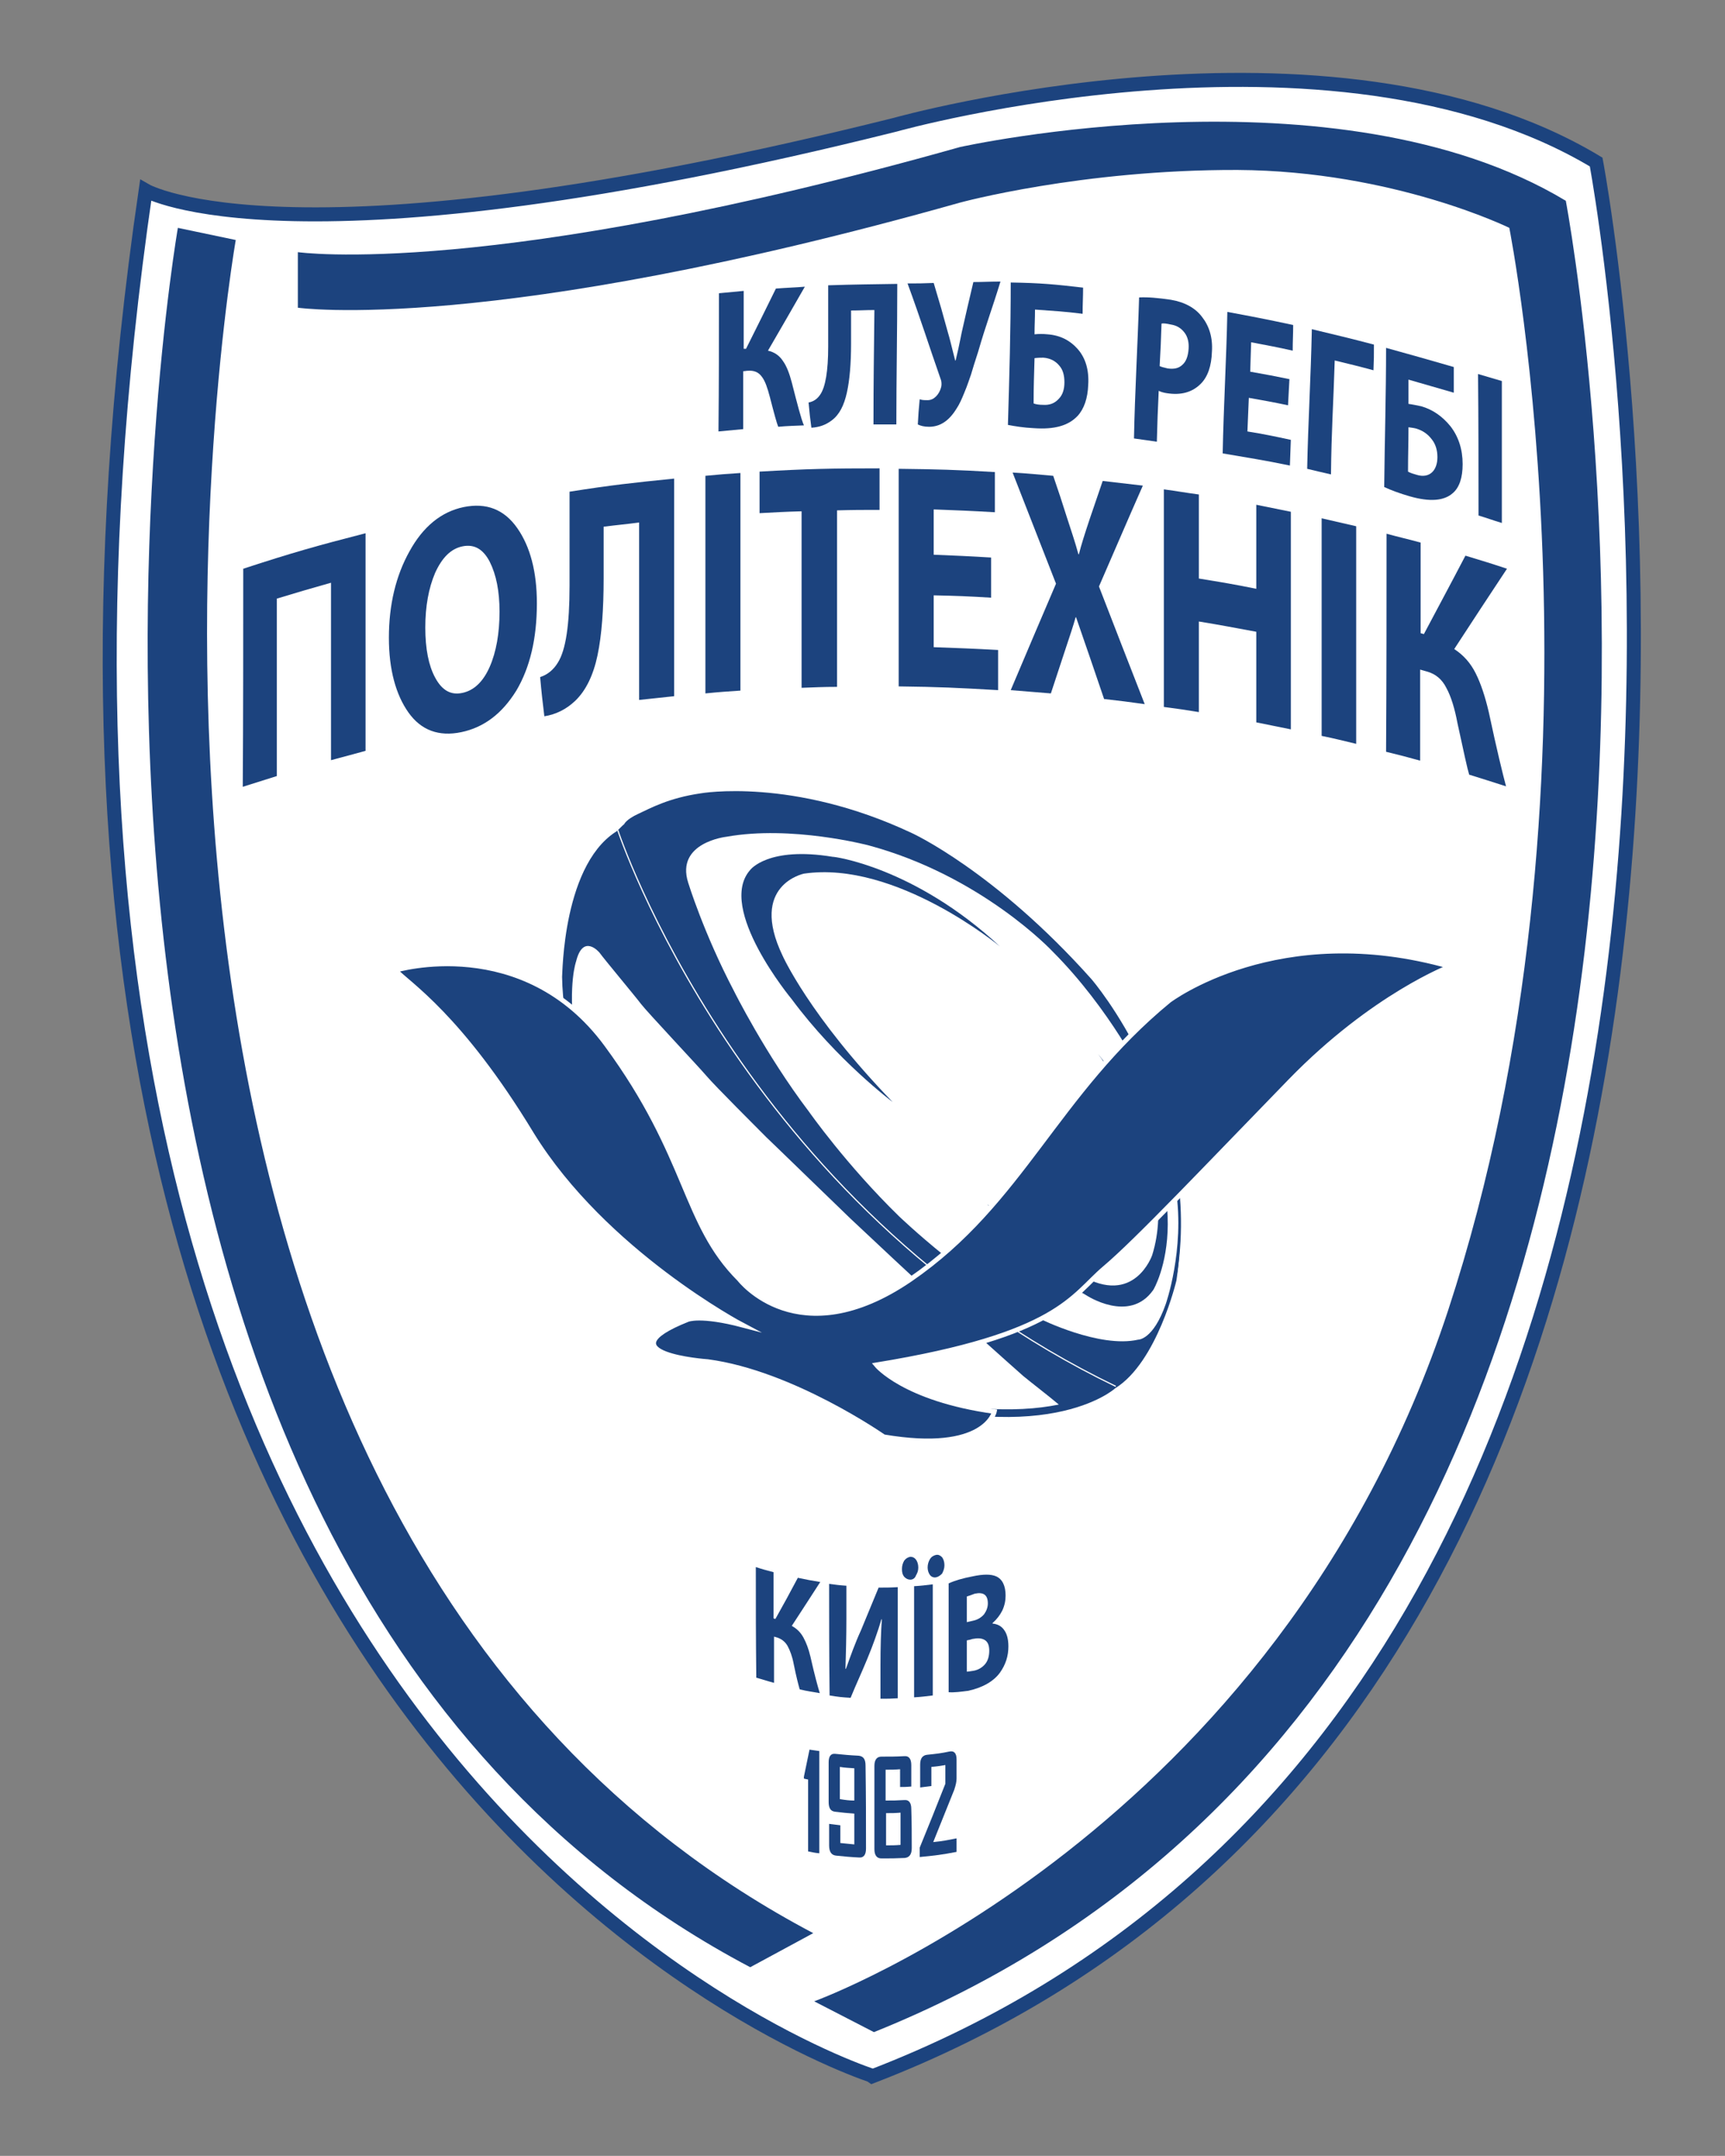 <svg xml:space="preserve" style="enable-background:new 0 0 369.5 461.7;" viewBox="0 0 369.5 461.7" y="0px" x="0px" xmlns:xlink="http://www.w3.org/1999/xlink" xmlns="http://www.w3.org/2000/svg" id="Layer_1" version="1.1">
<rect x="0" y="0" width="369.5" height="461.7" fill="#808080" stroke="none"/>
<style type="text/css">
	.st0{fill:#FFFFFF;stroke:#1C437E;stroke-width:3;stroke-miterlimit:10;}
	.st1{fill:#1C437E;}
	.st2{fill:none;stroke:#000000;stroke-miterlimit:10;}
	.st3{fill:#FFFFFF;}
	.st4{display:none;fill:#FFFFFF;}
	.st5{display:none;fill:#1C437E;}
	.st6{fill:none;stroke:#FFFFFF;stroke-width:0.25;stroke-miterlimit:10;}
	.st7{fill:#1C437E;stroke:#FFFFFF;stroke-miterlimit:10;}
	.st8{fill:none;}
</style>
<path d="M31.2,40.8c0,0,31.4,18.2,160.6-14.1c0,0,93.2-26.2,150.1,8c0,0,61.5,326.3-154.9,409.9
	C187,444.6-18.3,379.8,31.2,40.8z" class="st0"></path>
<g>
	<g>
		<path d="M154,62.8c2.2-0.2,3.2-0.3,5.3-0.5c0,4.9,0,7.4,0,12.4c0.2,0,0.3,0,0.5,0c2.6-5.2,3.9-7.8,6.4-12.9
			c2.5-0.2,3.8-0.2,6.2-0.4c-3.1,5.4-4.7,8.2-7.9,13.7c1.4,0.3,2.5,1.1,3.2,2.2c0.8,1.1,1.4,2.7,1.9,4.6c1.2,4.7,2,7.8,2.6,9.2
			c-2.2,0.1-3.3,0.1-5.5,0.3c-0.3-0.7-0.9-2.9-1.8-6.4c-0.5-1.9-1-3.4-1.7-4.3c-0.7-1-1.7-1.4-3-1.3c-0.4,0-0.6,0.1-1,0.1
			c0,5,0,7.5,0,12.4c-2.1,0.2-3.2,0.3-5.3,0.5C154,82.5,154,72.6,154,62.8z" class="st1"></path>
		<path d="M177.4,61.1c6-0.2,8.9-0.2,14.8-0.3c0,10-0.2,20.1-0.2,30.1c-2,0-2.9,0-4.9,0c0-9.6,0.1-14.7,0.2-24.5
			c-2,0-3,0.1-5,0.1c0,2.8,0,4.3,0,7.1c0,4.3-0.3,7.8-0.9,10.5c-0.6,2.7-1.6,4.7-3.2,5.9c-1.3,1-2.7,1.5-4.4,1.6
			c-0.3-2.2-0.4-3.2-0.6-5.4c1.1-0.2,1.9-0.8,2.5-1.7c1.1-1.6,1.7-5,1.7-10.3C177.4,68.9,177.4,66.3,177.4,61.1z" class="st1"></path>
		<path d="M194.4,60.7c2.2,0,3.3,0,5.6-0.1c1.3,4.3,1.9,6.4,3.1,10.8c0.2,0.6,0.7,2.6,1.5,5.8c0,0,0.1,0,0.1,0
			c0.1-0.4,0.3-1.3,0.6-2.6c0.3-1.3,0.5-2.5,0.7-3.4c1-4.4,1.5-6.6,2.5-10.8c2.1,0,3.4-0.1,5.8-0.1c-1.8,5.9-3,8.9-4.8,15.1
			c-0.7,2.1-1.2,3.8-1.5,4.8c-0.4,1.1-0.8,2.4-1.4,3.8c-0.6,1.5-1.1,2.6-1.7,3.5c-1.6,2.6-3.5,3.9-5.9,3.9c-1,0-1.8-0.2-2.4-0.5
			c0.1-2.1,0.2-3.2,0.4-5.4c0.5,0.2,1,0.2,1.7,0.2c0.7,0,1.3-0.3,1.8-0.8c0.5-0.5,0.9-1.2,1.1-2c0.1-0.4,0.1-0.9,0-1.4
			C198.7,73.2,197.4,68.9,194.4,60.7z" class="st1"></path>
		<path d="M216.5,60.5c6.4,0.1,9.5,0.4,15.5,1.1c0,2.2-0.1,3.3-0.1,5.6c-4-0.5-6-0.6-10.2-0.9c0,2.1-0.1,3.2-0.1,5.3
			c0.9-0.1,1.8-0.1,2.8,0c2.7,0.2,4.8,1.3,6.4,3.1c1.7,1.9,2.5,4.5,2.3,7.7c-0.1,2.9-0.9,5.2-2.3,6.7c-2,2.1-5,2.9-9.3,2.6
			c-2.2-0.1-4-0.4-5.6-0.7C216.2,80.8,216.5,70.7,216.5,60.5z M221.6,76.7c-0.1,3.9-0.2,5.8-0.2,9.7c0.5,0.2,1.2,0.3,2,0.3
			c1.4,0.1,2.5-0.3,3.4-1.3c0.8-0.8,1.2-2,1.2-3.5c0-1.5-0.3-2.7-1.1-3.6c-0.8-1-2-1.6-3.4-1.7C223,76.6,222.4,76.6,221.6,76.7z" class="st1"></path>
		<path d="M242.9,93.9c0.2-10.1,0.8-20.1,1.1-30.2c1.8-0.1,4.1,0.1,6.8,0.5c3,0.5,5.3,1.8,6.7,3.7
			c1.5,1.9,2.3,4.4,2.1,7.4c-0.1,3.1-0.9,5.4-2.4,6.9c-1.8,1.8-4.2,2.5-7.3,2c-0.7-0.1-1.3-0.3-1.7-0.5c-0.2,4.4-0.3,6.6-0.4,10.9
			C245.9,94.3,244.9,94.2,242.9,93.9z M248.8,69.3c-0.1,3.6-0.2,5.4-0.4,9.1c0.4,0.2,0.9,0.3,1.7,0.5c1.3,0.2,2.4,0,3.2-0.8
			c0.8-0.7,1.2-1.9,1.3-3.4c0.1-1.4-0.2-2.6-0.9-3.5c-0.7-0.9-1.6-1.5-2.9-1.7C249.9,69.3,249.2,69.2,248.8,69.3z" class="st1"></path>
		<path d="M276.2,81.2c-0.1,2.2-0.2,3.3-0.3,5.6c-3.3-0.7-5-1-8.4-1.6c-0.1,2.9-0.2,4.3-0.3,7.2c3.7,0.6,5.6,1,9.3,1.8
			c-0.1,2.2-0.1,3.3-0.2,5.5c-5.8-1.2-8.6-1.6-14.4-2.6c0.2-10.1,0.8-20.2,1-30.3c5.4,1,8.5,1.6,14.1,2.8c0,2.2-0.1,3.3-0.1,5.5
			c-3.5-0.8-5.3-1.1-8.9-1.8c-0.1,2.5-0.1,3.8-0.2,6.3C271.2,80.2,272.8,80.5,276.2,81.2z" class="st1"></path>
		<path d="M281,70.5c5.4,1.3,8,1.9,13.3,3.3c0,2.2,0,3.3-0.1,5.5c-3.3-0.9-5-1.3-8.3-2.1c-0.3,9.7-0.7,14.8-0.8,24.4
			c-2.1-0.5-3.1-0.7-5.1-1.2C280.2,90.4,280.8,80.5,281,70.5z" class="st1"></path>
		<path d="M296.9,74.5c5.8,1.6,8.6,2.4,14.5,4.1c0,2.2,0,3.3,0,5.5c-3.9-1.1-5.8-1.7-9.7-2.8c0,2.1,0,3.1,0,5.2
			c0.8,0.1,1.7,0.3,2.7,0.5c2.5,0.7,4.6,2.2,6.3,4.3c1.7,2.2,2.6,4.9,2.6,8.1c0,2.9-0.7,5-2.1,6.2c-1.9,1.7-5,1.9-9.2,0.7
			c-2.1-0.6-4-1.3-5.5-2C296.6,94.4,296.9,84.5,296.9,74.5z M301.7,91.5c0,3.8-0.1,5.7-0.1,9.5c0.5,0.3,1.2,0.5,1.9,0.7
			c1.3,0.4,2.5,0.2,3.3-0.6c0.7-0.7,1.1-1.8,1.1-3.2c0-1.5-0.4-2.8-1.2-3.8c-0.9-1.2-2-1.9-3.3-2.3
			C303.1,91.7,302.5,91.6,301.7,91.5z" class="st1"></path>
		<path d="M316.6,80.1c2,0.6,3.1,0.9,5.1,1.5c0,10.1,0,20.3,0,30.4c-2-0.6-3-1-5-1.6C316.7,100.3,316.7,90.2,316.6,80.1
			z" class="st1"></path>
	</g>
</g>
<g>
	<g>
		<path d="M205.6,43.4C104.9,71.8,63.8,65.9,63.8,65.9V54c0,0,41.1,5.9,141.8-22.5c0,0,80.8-18,129.8,11.5
			c0,0,58.8,308.9-148.2,392.2l-12.8-6.6c0,0,98.9-35.8,135.8-148C347,168.3,323.3,48.8,323.3,48.8s-24.8-12.2-58.2-12.4
			C231.6,36.3,205.6,43.4,205.6,43.4z" class="st1"></path>
	</g>
	<path d="M174.2,414l-13.5,7.3C-10.9,330.8,38.1,48.8,38.1,48.8l12.4,2.6C50.5,51.4,2.6,323.5,174.2,414" class="st1"></path>
</g>
<g>
	<g>
		<path d="M133,177.5c0,0,0.9-0.4,3.5-1.6c2.6-1.2,6.5-3.4,13.4-4.2c0,0,19.7-3.5,45.2,8.5c0,0,17.7,8.1,38.5,31.3
			c0,0,23.7,27.3,18.4,62.7c0,0-4.1,17.5-13.1,23.1c0,0-15.2,14-56.7-0.2c0,0-27.5-10.5-47.4-40.4c0,0-14.1-26.2-14.4-47.5
			C120.5,209.1,120.4,184.1,133,177.5z" class="st1"></path>
		<path d="M136.7,174.3c-2.6,1.2-3,2.2-3,2.2c-0.3,0.2-1.2,1.2-1.5,1.4c0.2,5.8,3.5,19.1,22.9,45.2
			c0,0,50.6,68.6,84.3,72.2c8.8-5.8,12.8-22.9,12.8-22.9c5.3-35.3-18.4-62.7-18.4-62.7c-20.7-23.2-38.5-31.3-38.5-31.3
			c-25.5-12-45.2-8.5-45.2-8.5C143.2,170.9,139.3,173.1,136.7,174.3z" class="st1"></path>
		<path d="M219.2,294.7c-2.3-2-16.4-14.7-18.5-16.5c-2.1-1.8-16.6-15.4-18.5-17.2c-1.9-1.8-16.5-16-18.1-17.5
			c-1.5-1.5-11.1-11.1-12.7-13c-1.6-1.9-12.9-13.9-14.1-15.5c-1.2-1.6-7.9-9.6-8.9-11c0,0-3.5-4.2-5,1.9c0,0-1.7,4.6-0.4,15.5
			c3.1,17.9,11.9,33.7,11.9,33.7c19.9,29.9,47.4,40.4,47.4,40.4c21.2,7.2,35.6,7.1,44.5,5.3C224.8,299.1,220.9,296.1,219.2,294.7z" class="st3"></path>
		<path d="M155.6,179.2c0,0-10.9,1.2-8.2,9.8c0,0,3.3,10.8,9.8,23.2c0,0,6.7,13.5,16.1,25.9c0,0,8,11.4,19.3,22.4
			c0,0,15.5,14.9,30.1,21.9c0,0,12.8,6.4,21.1,4.5c0,0,3.2,0.1,5.9-7.6c0,0,4.1-11.6,2.2-24.4c0,0-1.3-12.2-6.8-23.9
			c0,0-7.2-14.8-19.7-27.3c0,0-15.2-16.2-39.5-22.7C185.8,181,169.6,176.7,155.6,179.2z" class="st3"></path>
		<path d="M235.2,225.7c0,0,17.8,23.3,11.6,43.1c0,0-3.8,11.1-15.3,4.3c0,0-10.3-5.5-20-15.2c0,0,9.8,13.1,21.2,19.5
			c0,0,9.2,6.1,14.3-1.1C247.1,276.3,259.2,255.6,235.2,225.7z" class="st1"></path>
		<path d="M214.2,202.7c0,0-22.3-18.5-42-15.6c0,0-11.8,2.4-4.6,17.5c0,0,5.7,12.9,23.6,31.4c0,0-11.9-8.9-21.6-22
			c0,0-16.2-19.5-8.9-27.7c0,0,3.8-5.1,17.7-2.8C178.4,183.4,195.8,185.6,214.2,202.7z" class="st1"></path>
		<path d="M233.7,209.9c-20.5-24-38.5-31.3-38.5-31.3c-25.5-12-45.2-8.5-45.2-8.5c-6.9,0.8-10.8,3-13.4,4.2
			c-2.6,1.2-3.6,3.2-3.6,3.2c-0.3,0.1-0.5,0.3-0.7,0.4c0,0.3-0.1,0.6-0.1,0.8c0,0.6,0.1,1.2,0.2,1.9c1.1-1.7,4.7-6.2,14.5-7.7
			c0,0,17-2.7,32,1.9c0,0,21,6.5,32.7,16.4c0,0,14.9,10,28.9,30.1c0,0,6.2,10.6,9.2,19.3C245.6,223.7,233.7,209.9,233.7,209.9z" class="st4"></path>
		<path d="M229.2,232.7c0,0-10.9-6.6-15.1-7.8c0,0-3-7.6-7.8-13.8c0,0,5.5,8.4,2.9,12.2c0,0-1.8,3.3-8.1,0.4
			c0,0-4.6-3-7.3-6.2c0,0,6.5,8.4,13.4,11.4c0,0,4.2,7.9,10.4,11.4c0,0-9.1-7-4.8-10.5C212.9,229.8,216.9,226.2,229.2,232.7z" class="st5"></path>
	</g>
	<path d="M132.3,177.7c0,0,26.4,80.5,106.7,119.2" class="st6"></path>
</g>
<path d="M84.7,207.8c0,0,27.4-8.3,45.2,15.9c17.8,24.2,16.4,38.2,28.5,50.3c0,0,12.6,16.4,36.6,0
	c23.9-16.4,31.2-39.8,55.4-59.7c0,0,23.4-17.8,60.2-7.3c0,0-16.4,6.2-34.2,24.5c-17.8,18.3-32.8,34.2-39.8,40.1
	c-7,5.9-9.7,14.3-48.9,20.7c0,0,5.9,7.3,25.3,10c0,0-1.9,9.1-23.7,5.4c0,0-19.6-13.7-37.7-16.1c0,0-22.9-1.6-4.3-9
	c0,0,2.7-1.2,11.8,1.2c0,0-29.6-15.6-45.2-40.9C98.5,217.5,87.4,210.7,84.7,207.8z" class="st7"></path>
<g>
	<g>
		<path d="M52.1,121.8c10.4-3.4,15.7-4.9,26.2-7.6c0,15.5,0,31.1,0,46.6c-2.9,0.8-4.4,1.2-7.4,2c0-12.7,0-25.3,0-38
			c-4.6,1.3-7,2-11.6,3.4c0,12.7,0,25.3,0,38c-2.9,0.9-4.4,1.4-7.3,2.3C52.1,152.9,52.1,137.4,52.1,121.8z" class="st1"></path>
		<path d="M98.8,156.8C98.7,156.8,98.7,156.8,98.8,156.8c-4.8,1-8.6-0.4-11.3-4.2s-4.2-9.2-4.2-16
			c0-7.1,1.5-13.3,4.4-18.5c2.9-5.3,6.8-8.5,11.6-9.5c4.9-1,8.7,0.5,11.5,4.5c2.8,4,4.2,9.4,4.2,16.1c0,7.6-1.5,13.8-4.4,18.7
			C107.5,152.9,103.6,155.8,98.8,156.8z M99,148.4C99.1,148.4,99.1,148.4,99,148.4c2.5-0.5,4.5-2.4,5.9-5.6
			c1.4-3.2,2.1-7.2,2.1-11.8c0-4.4-0.7-7.9-2.1-10.7c-1.4-2.7-3.3-3.8-5.8-3.3c-2.5,0.5-4.4,2.4-5.9,5.7c-1.4,3.3-2.1,7.2-2.1,11.7
			c0,4.5,0.7,8.1,2.1,10.7C94.7,147.9,96.6,148.9,99,148.4z" class="st1"></path>
		<path d="M122,105.3c8.9-1.4,13.4-1.9,22.4-2.8c0,15.5,0,31.1,0,46.6c-3,0.3-4.5,0.5-7.5,0.8c0-12.7,0-25.3,0-38
			c-3,0.4-4.5,0.5-7.6,0.9c0,4.4,0,6.6,0,11.1c0,6.6-0.4,12.1-1.3,16.4c-0.9,4.3-2.5,7.6-4.8,9.8c-1.9,1.8-4.1,2.9-6.6,3.3
			c-0.4-3.3-0.6-5-0.9-8.4c1.6-0.5,2.9-1.6,3.8-3.1c1.7-2.7,2.5-8.1,2.5-16.4C122,117.5,122,113.5,122,105.3z" class="st1"></path>
		<path d="M151.1,101.9c3-0.3,4.5-0.4,7.5-0.6c0,15.5,0,31.1,0,46.6c-3,0.2-4.5,0.3-7.5,0.6
			C151.1,133,151.1,117.4,151.1,101.9z" class="st1"></path>
		<path d="M171.7,147.3c0-12.6,0-25.2,0-37.8c-3.6,0.1-5.4,0.2-9,0.4c0-3.5,0-5.3,0-8.9c10.3-0.6,15.4-0.7,25.7-0.7
			c0,3.5,0,5.3,0,8.9c-3.7,0-5.5,0-9.1,0.1c0,12.6,0,25.2,0,37.8C176.2,147.1,174.7,147.2,171.7,147.3z" class="st1"></path>
		<path d="M212.3,119.4c0,3.4,0,5.1,0,8.6c-4.9-0.3-7.4-0.4-12.3-0.5c0,4.4,0,6.6,0,11.1c5.5,0.2,8.3,0.3,13.8,0.6
			c0,3.5,0,5.2,0,8.6c-8.5-0.5-12.8-0.7-21.3-0.8c0-15.5,0-31.1,0-46.6c8.2,0.1,12.4,0.2,20.6,0.7c0,3.5,0,5.2,0,8.6
			c-5.2-0.3-7.8-0.4-13.1-0.6c0,3.9,0,5.8,0,9.7C204.9,119,207.4,119.1,212.3,119.4z" class="st1"></path>
		<path d="M245.2,150.8c-3.5-0.5-5.2-0.7-8.7-1.1c-1.2-3.5-1.8-5.3-3-8.8c-0.4-1.2-1.4-4-3-8.7c0,0-0.1,0-0.1,0
			c-0.4,1.5-1.3,4.2-2.6,8.1c-1.1,3.3-1.6,4.9-2.7,8.2c-3.4-0.3-5.2-0.4-8.6-0.7c3.9-9.2,5.8-13.7,9.7-22.8
			c-3.7-9.5-5.6-14.3-9.3-23.8c3.5,0.2,5.2,0.4,8.7,0.7c1.2,3.5,1.8,5.3,2.9,8.8c0.9,2.8,1.8,5.4,2.5,8c0,0,0.1,0,0.1,0
			c0.5-2,1.3-4.5,2.3-7.5c1.1-3.3,1.7-4.9,2.8-8.2c3.4,0.4,5.2,0.6,8.6,1c-3.8,8.6-5.6,12.9-9.4,21.6
			C239.3,135.7,241.3,140.8,245.2,150.8z" class="st1"></path>
		<path d="M249.3,104.8c3,0.4,4.5,0.7,7.5,1.1c0,7.2,0,10.8,0,18c4.9,0.8,7.4,1.2,12.3,2.2c0-7.2,0-10.8,0-18
			c3,0.6,4.5,0.9,7.4,1.5c0,15.5,0,31.1,0,46.6c-3-0.6-4.5-0.9-7.4-1.5c0-7.8,0-11.7,0-19.4c-4.9-0.9-7.4-1.4-12.3-2.2
			c0,7.8,0,11.7,0,19.4c-3-0.5-4.5-0.7-7.5-1.1C249.3,135.9,249.3,120.3,249.3,104.8z" class="st1"></path>
		<path d="M283.1,111c3,0.7,4.4,1,7.4,1.7c0,15.5,0,31.1,0,46.6c-3-0.7-4.4-1.1-7.4-1.7
			C283.1,142,283.1,126.5,283.1,111z" class="st1"></path>
		<path d="M297,114.3c2.9,0.8,4.4,1.1,7.3,1.9c0,7.8,0,11.7,0,19.4c0.3,0.1,0.4,0.1,0.7,0.2c3.6-6.8,5.4-10.1,8.9-16.8
			c3.6,1.1,5.3,1.6,8.9,2.8c-4.5,6.8-6.8,10.3-11.3,17.2c2,1.3,3.5,3,4.6,5.2c1.1,2.2,2,4.9,2.8,8.3c1.7,8,3,13.3,3.7,15.9
			c-3.1-1-4.7-1.5-7.9-2.5c-0.4-1.3-1.2-5-2.5-11c-0.6-3.2-1.4-5.8-2.4-7.6c-0.9-1.8-2.3-3-4.2-3.5c-0.6-0.2-0.8-0.2-1.4-0.4
			c0,7.8,0,11.7,0,19.5c-2.9-0.8-4.4-1.2-7.3-1.9C297,145.4,297,129.9,297,114.3z" class="st1"></path>
	</g>
</g>
<g>
	<g>
		<path d="M161.9,335.6c1.5,0.5,2.3,0.7,3.8,1.1c0,4,0,5.9,0,9.9c0.1,0,0.2,0.1,0.4,0.1c1.9-3.4,2.9-5.2,4.8-8.8
			c1.9,0.4,2.9,0.6,4.8,0.9c-2.5,3.9-3.7,5.7-6.1,9.4c1.1,0.6,1.9,1.4,2.5,2.5s1.1,2.4,1.5,4.1c0.9,4,1.6,6.5,2,7.8
			c-1.7-0.3-2.6-0.4-4.3-0.8c-0.2-0.7-0.7-2.5-1.3-5.5c-0.3-1.6-0.8-2.9-1.3-3.8c-0.5-0.9-1.3-1.5-2.2-1.8c-0.3-0.1-0.4-0.1-0.7-0.2
			c0,4,0,6,0,9.9c-1.5-0.4-2.3-0.7-3.8-1.1C161.9,349.9,161.9,345.1,161.9,335.6z" class="st1"></path>
		<path d="M177.6,339.2c1.5,0.2,2.2,0.3,3.7,0.4c0,2.8,0,4.2,0,7.1c0,3.8-0.1,7.4-0.2,10.7c0,0,0,0,0.1,0
			c1-2.8,2-5.6,3.2-8.2c1.5-3.7,2.3-5.5,3.8-9.2c1.6,0,2.5,0,4.1-0.1c0,9.5,0,14.3,0,23.8c-1.5,0.1-2.2,0.1-3.7,0.1c0-2.8,0-4.2,0-7
			c0-4.1,0.1-7.5,0.3-10c0,0,0,0-0.1,0c-0.8,2.7-1.8,5.5-3,8.4c-1.4,3.4-2.2,5-3.6,8.4c-1.8-0.1-2.7-0.2-4.5-0.5
			C177.6,353.4,177.6,348.7,177.6,339.2z" class="st1"></path>
		<path d="M195,338.3C195,338.3,195,338.3,195,338.3c-0.5,0-0.9-0.2-1.3-0.6c-0.4-0.5-0.5-1-0.5-1.7
			c0-0.7,0.2-1.3,0.5-1.8c0.4-0.5,0.8-0.7,1.3-0.8c0.5,0,0.9,0.2,1.2,0.6s0.5,1,0.5,1.7c0,0.7-0.2,1.2-0.5,1.7
			C196,338,195.5,338.3,195,338.3z M195.8,339.7c1.6-0.1,2.4-0.2,4-0.4c0,9.5,0,14.3,0,23.8c-1.6,0.2-2.4,0.3-4,0.4
			C195.8,353.9,195.8,349.2,195.8,339.7z M200.5,337.8C200.5,337.8,200.5,337.8,200.5,337.8c-0.5,0.1-1-0.1-1.3-0.5
			c-0.3-0.4-0.5-1-0.5-1.6c0-0.7,0.2-1.3,0.5-1.8c0.3-0.5,0.8-0.8,1.3-0.9c0.5-0.1,0.9,0.1,1.3,0.5c0.3,0.4,0.5,1,0.5,1.7
			c0,0.7-0.2,1.2-0.5,1.8C201.4,337.4,201,337.7,200.5,337.8z" class="st1"></path>
		<path d="M203.2,362.4c0-9.3,0-14,0-23.3c1.3-0.6,3-1.1,5.1-1.5c2.3-0.5,4-0.5,5.1,0c1.3,0.6,2,2,2,4.1
			c0,1.1-0.2,2.1-0.7,3.2c-0.5,1-1.2,1.9-2.1,2.7c0,0,0,0,0,0.1c1,0.1,1.9,0.5,2.5,1.4c0.6,0.8,0.9,2,0.9,3.5c0,2.1-0.6,3.9-1.8,5.6
			c-1.3,1.8-3.6,3.2-6.8,3.9C205.8,362.3,204.4,362.5,203.2,362.4z M207.1,341.9c0,2.2,0,3.3,0,5.5c0.5-0.1,0.8-0.2,1.3-0.3
			c1-0.2,1.8-0.7,2.4-1.4c0.5-0.7,0.8-1.5,0.8-2.3c0-1.8-0.9-2.5-2.8-2.1C208,341.6,207.5,341.8,207.1,341.9z M207.1,351.3
			c0,2.7,0,4,0,6.7c0.3,0,0.8-0.1,1.5-0.2c1-0.2,1.8-0.7,2.4-1.4c0.6-0.7,0.9-1.7,0.9-2.9c0-1.1-0.3-1.9-1-2.3s-1.5-0.4-2.6-0.2
			C208,351.1,207.7,351.2,207.1,351.3z" class="st1"></path>
		<path d="M175.5,396.9c-1-0.1-1.4-0.2-2.4-0.4c0-6.2,0-9.2,0-15.4c-0.4-0.1-0.6-0.1-0.9-0.2c0-0.2,0-0.3,0-0.4
			c0.5-2.3,0.7-3.5,1.2-5.8c0.8,0.1,1.2,0.2,2.1,0.3C175.5,383.8,175.5,388.2,175.5,396.9z" class="st1"></path>
		<path d="M185.5,395.9c0,1.3-0.5,2-1.5,1.9c-2-0.1-2.9-0.2-4.9-0.4c-1-0.1-1.5-0.8-1.5-2.2c0-1.9,0-2.8,0-4.6
			c1,0.1,1.4,0.2,2.4,0.3c0,1.5,0,2.3,0,3.8c1.2,0.1,1.8,0.2,3,0.3c0-2.6,0-3.9,0-6.6c-1.6-0.1-2.4-0.2-4.1-0.4
			c-1-0.1-1.4-0.8-1.4-2.1c0-3.4,0-5.1,0-8.5c0-1.3,0.5-1.9,1.4-1.8c2,0.2,3,0.3,5,0.4c1,0.1,1.5,0.7,1.5,2.1
			C185.5,385.2,185.5,388.8,185.5,395.9z M183,385.6c0-2.8,0-4.1,0-6.9c-1.2-0.1-1.9-0.1-3.1-0.3c0,2.8,0,4.1,0,6.9
			C181.2,385.5,181.8,385.6,183,385.6z" class="st1"></path>
		<path d="M195.3,395.8c0,1.3-0.5,2-1.5,2.1c-2,0.1-3,0.1-5,0.1c-1,0-1.5-0.7-1.5-2c0-7.1,0-10.7,0-17.8
			c0-1.3,0.5-2,1.5-2c2,0,3,0,4.9-0.1c1-0.1,1.5,0.6,1.5,1.9c0,1.8,0,2.8,0,4.6c-1,0.1-1.4,0.1-2.4,0.1c0-1.5,0-2.3,0-3.8
			c-1.2,0.1-1.8,0.1-3.1,0.1c0,2.6,0,3.9,0,6.6c1.6,0,2.4,0,4-0.1c1-0.1,1.5,0.6,1.5,1.9C195.3,390.7,195.3,392.4,195.3,395.8z
			 M192.9,395.1c0-2.8,0-4.1,0-6.9c-1.2,0.1-1.9,0.1-3.1,0.1c0,2.8,0,4.1,0,6.9C191.1,395.2,191.7,395.2,192.9,395.1z" class="st1"></path>
		<path d="M204.9,380.9c0,0.7-0.2,1.5-0.5,2.4c-1.8,4.5-2.7,6.7-4.5,11.2c2-0.2,3-0.4,5-0.8c0,1.1,0,1.7,0,2.9
			c-3.1,0.6-4.7,0.8-7.9,1.1c0-0.8,0-1.2,0-2c2.2-5.4,3.3-8.1,5.5-13.7c0-1.6,0-2.4,0-4c-1.2,0.2-1.8,0.3-3,0.4c0,1.6,0,2.4,0,4.1
			c-1,0.1-1.4,0.2-2.4,0.3c0-1.9,0-2.9,0-4.9c0-1.3,0.5-2,1.5-2.1c1.9-0.2,2.9-0.3,4.8-0.7c1-0.2,1.5,0.4,1.5,1.7
			C204.9,378.4,204.9,379.2,204.9,380.9z" class="st1"></path>
	</g>
</g>
<rect height="461.7" width="369.5" class="st8"></rect>
</svg>
